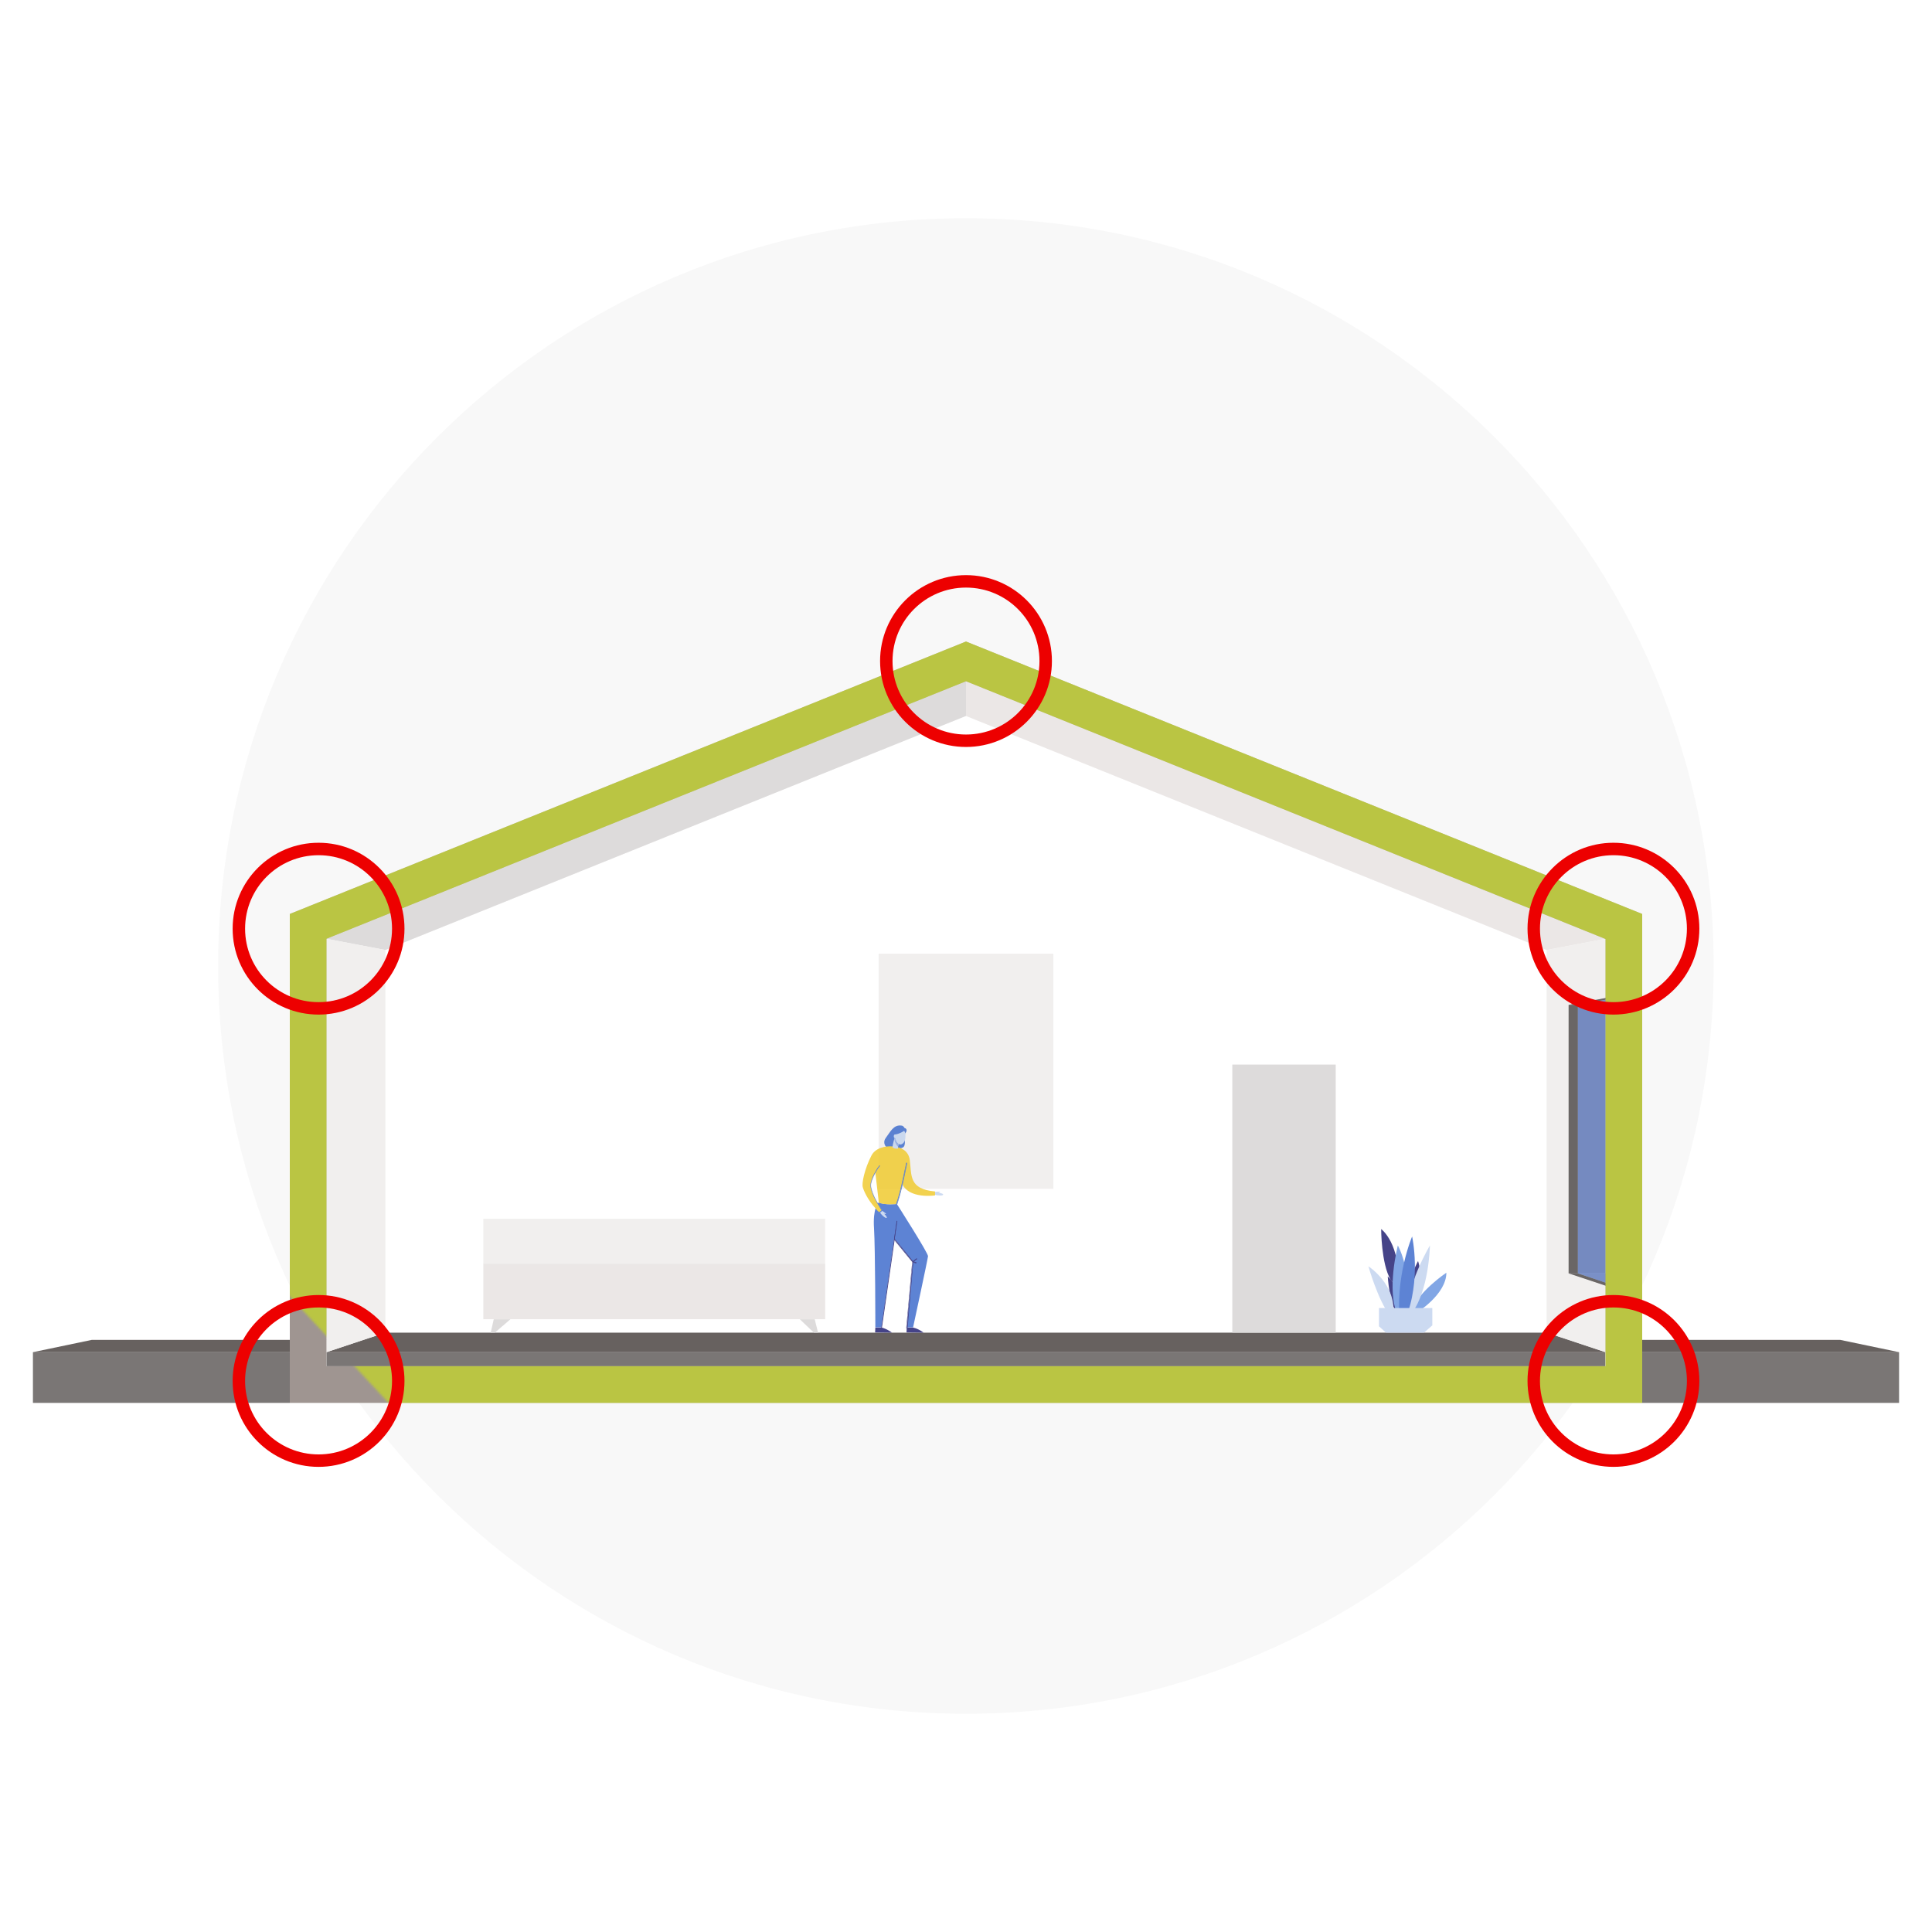 <?xml version="1.0" encoding="UTF-8"?>
<svg xmlns="http://www.w3.org/2000/svg" id="er2VCpBc4gI1" viewBox="0 0 880 880" shape-rendering="geometricPrecision" text-rendering="geometricPrecision">
  <defs>
    <linearGradient id="er2VCpBc4gI73-fill" x1="231.652" y1="192.033" x2="400.37" y2="374.232" spreadMethod="pad" gradientUnits="userSpaceOnUse">
      <stop id="er2VCpBc4gI73-fill-0" offset="0%" stop-color="rgb(255,255,255)"></stop>
      <stop id="er2VCpBc4gI73-fill-1" offset="100%" stop-color="rgb(0,0,0)"></stop>
      <stop id="er2VCpBc4gI73-fill-2" offset="100%" stop-color="rgb(0,0,0)"></stop>
    </linearGradient>
    <linearGradient id="er2VCpBc4gI79-fill" x1="473.177" y1="797.784" x2="463.294" y2="549.662" spreadMethod="pad" gradientUnits="userSpaceOnUse">
      <stop id="er2VCpBc4gI79-fill-0" offset="0%" stop-color="rgb(255,255,255)"></stop>
      <stop id="er2VCpBc4gI79-fill-1" offset="100%" stop-color="rgb(0,0,0)"></stop>
      <stop id="er2VCpBc4gI79-fill-2" offset="100%" stop-color="rgb(0,0,0)"></stop>
    </linearGradient>
    <linearGradient id="er2VCpBc4gI85-fill" x1="648.348" y1="192.033" x2="479.63" y2="374.232" spreadMethod="pad" gradientUnits="userSpaceOnUse">
      <stop id="er2VCpBc4gI85-fill-0" offset="0%" stop-color="rgb(255,255,255)"></stop>
      <stop id="er2VCpBc4gI85-fill-1" offset="100%" stop-color="rgb(0,0,0)"></stop>
      <stop id="er2VCpBc4gI85-fill-2" offset="100%" stop-color="rgb(0,0,0)"></stop>
    </linearGradient>
  </defs>
  <g id="er2VCpBc4gI2">
    <image id="er2VCpBc4gI3" display="none" width="2548" height="1336" preserveAspectRatio="xMidYMid meet" opacity="0.44"></image>
    <path id="er2VCpBc4gI4" d="M780.6,440C780.6,628.1,628.1,780.6,440,780.6C251.9,780.6,99.4,628.1,99.4,440C99.4,251.9,251.9,99.4,440,99.4C628.1,99.4,780.6,251.9,780.6,440" transform="matrix(1 0 0 1 -0.05 0)" fill="rgb(248,248,248)" stroke="none" stroke-width="1"></path>
    <rect id="er2VCpBc4gI5" width="117" height="23.1" rx="0" ry="0" transform="matrix(1 0 0 1 748 615.9)" fill="rgb(122,118,117)" stroke="none" stroke-width="1"></rect>
    <polygon id="er2VCpBc4gI6" points="838.2,610.3 731.3,610.3 748,615.9 865,615.9" fill="rgb(103,97,95)" stroke="none" stroke-width="1"></polygon>
    <polygon id="er2VCpBc4gI7" points="704.5,615.9 704.5,432.7 440,326.1 175.5,432.7 175.5,615.9" fill="rgb(255,255,255)" stroke="none" stroke-width="1"></polygon>
    <rect id="er2VCpBc4gI8" width="582.5" height="6.4" rx="0" ry="0" transform="matrix(1 0 0 1 148.7 615.9)" fill="rgb(122,118,117)" stroke="none" stroke-width="1"></rect>
    <polygon id="er2VCpBc4gI9" points="148.7,615.9 731.3,615.9 704.5,607 175.5,607" fill="rgb(103,97,95)" stroke="none" stroke-width="1"></polygon>
    <polygon id="er2VCpBc4gI10" points="440,310.3 440,326.1 175.5,432.7 148.7,427.6" fill="rgb(221,219,219)" stroke="none" stroke-width="1"></polygon>
    <polygon id="er2VCpBc4gI11" points="440,310.3 731.3,427.6 704.5,432.7 440,326.1" fill="rgb(235,231,230)" stroke="none" stroke-width="1"></polygon>
    <polygon id="er2VCpBc4gI12" points="148.7,427.6 175.5,432.7 175.5,607 148.7,615.9" fill="rgb(241,239,238)" stroke="none" stroke-width="1"></polygon>
    <polygon id="er2VCpBc4gI13" points="731.3,427.6 704.5,432.7 704.5,607 731.3,615.9" fill="rgb(241,239,238)" stroke="none" stroke-width="1"></polygon>
    <rect id="er2VCpBc4gI14" width="117" height="23.1" rx="0" ry="0" transform="matrix(1 0 0 1 15 615.9)" fill="rgb(122,118,117)" stroke="none" stroke-width="1"></rect>
    <polygon id="er2VCpBc4gI15" points="15,615.9 132,615.9 148.7,610.3 41.8,610.3" fill="rgb(103,97,95)" stroke="none" stroke-width="1"></polygon>
    <line id="er2VCpBc4gI16" x1="722.2" y1="457.6" x2="722.2" y2="457.6" fill="rgb(159,149,145)" stroke="none" stroke-width="1"></line>
    <rect id="er2VCpBc4gI17" width="16.7" height="122.3" rx="0" ry="0" transform="matrix(1 0 0 1 714.5 457.7)" fill="rgb(185,177,175)" stroke="none" stroke-width="1"></rect>
    <polygon id="er2VCpBc4gI18" points="714.5,457.7 731.3,454.6 748,454.6 731.3,457.7" fill="rgb(196,191,191)" stroke="none" stroke-width="1"></polygon>
    <polygon id="er2VCpBc4gI19" points="748,585.6 731.3,585.6 714.5,580 731.3,580" fill="rgb(196,191,191)" stroke="none" stroke-width="1"></polygon>
    <polygon id="er2VCpBc4gI20" points="731.3,585.6 714.5,580 718.7,580 735.4,585.6" fill="rgb(106,102,101)" stroke="none" stroke-width="1"></polygon>
    <rect id="er2VCpBc4gI21" width="4.2" height="122.3" rx="0" ry="0" transform="matrix(1 0 0 1 714.5 457.7)" fill="rgb(106,102,101)" stroke="none" stroke-width="1"></rect>
    <polygon id="er2VCpBc4gI22" points="714.5,457.7 731.3,454.6 735.4,454.6 718.7,457.7" fill="rgb(106,102,101)" stroke="none" stroke-width="1"></polygon>
    <line id="er2VCpBc4gI23" x1="157.8" y1="488" x2="157.8" y2="488" fill="rgb(159,149,145)" stroke="none" stroke-width="1"></line>
    <g id="er2VCpBc4gI24">
      <polygon id="er2VCpBc4gI25" points="372.6,607 370.7,607 364.3,600.9 371.1,600.9" fill="rgb(221,219,219)" stroke="none" stroke-width="1"></polygon>
      <polygon id="er2VCpBc4gI26" points="223.5,607 225.4,607 232.5,600.9 224.9,600.9" fill="rgb(221,219,219)" stroke="none" stroke-width="1"></polygon>
      <rect id="er2VCpBc4gI27" width="155.7" height="20.5" rx="0" ry="0" transform="matrix(-1 0 -0 -1 375.844 575.64)" fill="rgb(241,239,238)" stroke="none" stroke-width="1"></rect>
      <rect id="er2VCpBc4gI28" width="155.7" height="25.3" rx="0" ry="0" transform="matrix(-1 0 -0 -1 375.844 600.88)" fill="rgb(235,231,230)" stroke="none" stroke-width="1"></rect>
    </g>
    <rect id="er2VCpBc4gI29" width="79.6" height="107.1" rx="0" ry="0" transform="matrix(1 0 0 1 400.2 434.4)" fill="rgb(241,239,238)" stroke="none" stroke-width="1"></rect>
    <rect id="er2VCpBc4gI30" width="47.1" height="122.1" rx="0" ry="0" transform="matrix(1 0 0 1 561.3 484.9)" fill="rgb(221,219,219)" stroke="none" stroke-width="1"></rect>
    <polygon id="er2VCpBc4gI31" points="735.4,454.6 735.4,585.6 718.7,580 718.7,457.7" opacity="0.57" fill="rgb(65,109,205)" stroke="none" stroke-width="1"></polygon>
    <g id="er2VCpBc4gI32" opacity="0.85">
      <path id="er2VCpBc4gI33" d="M639.4,597.9C639.4,597.9,639.4,588.3,632.1,581.4C632.1,581.4,632.8,593.3,636.1,597.9L639.4,597.9Z" fill="rgb(37,34,115)" stroke="none" stroke-width="1"></path>
      <path id="er2VCpBc4gI34" d="M641.6,597.1C641.6,597.1,649.2,583.9,645.9,574.4C645.9,574.4,637.8,589.7,640.5,597.1L641.6,597.1Z" fill="rgb(37,34,115)" stroke="none" stroke-width="1"></path>
      <path id="er2VCpBc4gI35" d="M636.7,586.3C638.3,566.5,629.1,559.8,629.1,559.8C629.1,559.8,629.1,575.5,633.4,582.9L636.7,586.3Z" fill="rgb(37,34,115)" stroke="none" stroke-width="1"></path>
      <path id="er2VCpBc4gI36" d="M639.4,599.1C644.3,580.5,636.7,567.3,636.7,567.3C636.7,567.3,631.3,588,636.7,599.1L639.4,599.1Z" fill="rgb(107,150,224)" stroke="none" stroke-width="1"></path>
      <path id="er2VCpBc4gI37" d="M645.3,597.9C645.3,597.9,658.8,589.6,658.8,579.7C658.8,579.7,645.3,588.8,643.2,597.1L645.3,597.9Z" fill="rgb(107,150,224)" stroke="none" stroke-width="1"></path>
      <path id="er2VCpBc4gI38" d="M634.6,599.1C636.2,585,623.3,576.8,623.3,576.8C623.3,576.8,627.6,592.1,633,599.1L634.6,599.1Z" fill="rgb(195,211,239)" stroke="none" stroke-width="1"></path>
      <path id="er2VCpBc4gI39" d="M643.2,597.9C650.8,587.6,651.3,568.1,651.3,567.3C651.3,567.3,640,586.3,641.1,599.1L643.2,597.9Z" fill="rgb(195,211,239)" stroke="none" stroke-width="1"></path>
      <path id="er2VCpBc4gI40" d="M640,601.2C647.6,583,643.2,563.2,643.2,563.2C643.2,563.2,635.1,582.2,637.8,603.3L640,601.2Z" fill="rgb(65,109,205)" stroke="none" stroke-width="1"></path>
      <polygon id="er2VCpBc4gI41" points="652.4,595.8 628.1,595.8 628.1,604.1 631.3,607 648.6,607 652.4,603.7" fill="rgb(195,211,239)" stroke="none" stroke-width="1"></polygon>
    </g>
    <g id="er2VCpBc4gI42" opacity="0.85">
      <path id="er2VCpBc4gI43" d="M425.8,542.9C425.8,542.9,425.7,543.2,425.6,543.6C425.6,543.8,425.5,543.9,425.5,544.1C427.3,544.7,429.6,544.7,429.6,544.1C429.6,543.5,427.4,543.3,427.4,543.3C427.4,543.3,428.3,543.1,428.2,542.8C428,542.7,425.8,542.9,425.8,542.9Z" clip-rule="evenodd" fill="rgb(195,211,239)" fill-rule="evenodd" stroke="none" stroke-width="1"></path>
      <path id="er2VCpBc4gI44" d="M403.4,518.4C402.2,520,402.9,521.9,403.9,522.6C404.5,523.1,405.6,523.1,406.5,522.9C407.4,522.7,411.5,523.9,412,521.6C412.5,519.8,411.7,518.4,412.3,516.2C413.2,515.3,413.2,514,412,513.8C412,513.8,411.6,512.8,410.7,512.7C407,512.1,405.5,515.6,403.4,518.4Z" clip-rule="evenodd" fill="rgb(65,109,205)" fill-rule="evenodd" stroke="none" stroke-width="1"></path>
      <path id="er2VCpBc4gI45" d="M406.3,607L398.6,606.9L398.7,604.7L401.5,604.7L401.6,604.7C403.9,605.2,406.3,607,406.3,607Z" clip-rule="evenodd" fill="rgb(37,34,115)" fill-rule="evenodd" stroke="none" stroke-width="1"></path>
      <path id="er2VCpBc4gI46" d="M420.7,607L412.9,606.9L413,604.7L415.8,604.7L415.9,604.7C418.4,605.2,420.7,607,420.7,607Z" clip-rule="evenodd" fill="rgb(37,34,115)" fill-rule="evenodd" stroke="none" stroke-width="1"></path>
      <path id="er2VCpBc4gI47" d="M408.5,548.4C408.5,548.4,422.9,570.9,422.7,572.2C422.6,573.5,415.9,604.6,415.9,604.6L413.1,604.6L415.8,574.6L407.3,564.2L401.5,604.6L398.7,604.6C398.7,604.6,398.7,569,398.1,559.4C397.8,554.9,398.3,552.1,398.8,550.3C399.2,549.2,399.6,548.5,399.9,548.1C400.1,547.8,400.3,547.7,400.3,547.7C403,549,408.5,548.4,408.5,548.4Z" clip-rule="evenodd" fill="rgb(65,109,205)" fill-rule="evenodd" stroke="none" stroke-width="1"></path>
      <path id="er2VCpBc4gI48" d="M408.5,548.4C408.5,548.4,403.1,549,400.3,547.8C400.3,547.8,399,536.7,398.7,534.1C397.9,535.5,397.1,537.1,396.7,538.9C396.1,541.4,398.2,545.5,399.8,548.2C400.9,550,401.8,551.2,401.8,551.2L400.5,552.2C399.8,551.6,399.2,551,398.7,550.3C395.1,546.3,393.4,542.3,393,540.8C392.4,539.1,393.8,532.4,396.9,526.4C398.6,523,403,521.8,407,522.2C410.5,522.6,413.8,524.1,414.4,528.4C415.3,535.5,413.9,541.6,425.9,542.7L425.9,544.5C425.9,544.5,413.9,546.3,410.9,539.1C410.2,542.7,409.3,546.1,408.5,548.4Z" clip-rule="evenodd" fill="rgb(240,202,48)" fill-rule="evenodd" stroke="none" stroke-width="1"></path>
      <g id="er2VCpBc4gI49">
        <path id="er2VCpBc4gI50" d="M416,574.8L417.3,575.3C417.4,575.3,417.5,575.3,417.5,575.2C417.5,575.1,417.5,575,417.4,575L416.2,574.6L417.7,573.5C417.8,573.5,417.8,573.4,417.7,573.3C417.7,573.2,417.6,573.2,417.5,573.3L415.9,574.5L407.5,564.3L408.7,556.3C408.7,556.2,408.7,556.1,408.6,556.1C408.5,556.1,408.4,556.1,408.4,556.2L401.4,604.7C401.4,604.8,401.4,604.9,401.5,604.9C401.6,604.9,401.7,604.9,401.7,604.8L407.5,564.7L415.8,574.8L413.1,604.8C413.1,604.9,413.2,605,413.2,605C413.3,605,413.4,604.9,413.4,604.9L416,574.8Z" clip-rule="evenodd" fill="rgb(37,34,115)" fill-rule="evenodd" stroke="none" stroke-width="1"></path>
        <path id="er2VCpBc4gI51" d="M401.4,604.9C401.3,604.9,401.3,604.9,401.3,604.8C401.3,604.8,401.3,604.7,401.3,604.7L408.3,556.2C408.3,556.1,408.3,556.1,408.4,556.1C408.4,556.1,408.5,556.1,408.5,556.1C408.6,556.1,408.6,556.1,408.6,556.2C408.6,556.2,408.6,556.3,408.6,556.3L407.5,564.3L415.8,574.5L417.3,573.3C417.4,573.2,417.5,573.2,417.6,573.3C417.6,573.3,417.6,573.4,417.6,573.4C417.6,573.5,417.6,573.5,417.5,573.5L416.1,574.6L417.2,575C417.3,575,417.4,575.2,417.3,575.3C417.3,575.4,417.1,575.5,417,575.4L415.8,575L413.1,604.8C413.1,604.9,413,605,412.9,605C412.8,605,412.8,605,412.8,604.9C412.8,604.9,412.7,604.8,412.8,604.8L415.5,574.8L407.3,564.8L401.5,604.8C401.5,604.9,401.5,604.9,401.4,604.9C401.6,604.8,401.5,604.9,401.4,604.9C401.5,604.9,401.5,604.9,401.4,604.9ZM415.7,574.6L415.7,574.6L413,604.6C413,604.6,413,604.6,413,604.7C413,604.8,413,604.7,413.1,604.7C413.2,604.7,413.2,604.7,413.2,604.6L415.9,574.7L417.2,575.2C417.2,575.2,417.3,575.2,417.3,575.1C417.3,575.1,417.3,575,417.2,575L415.9,574.5L417.4,573.3C417.4,573.3,417.4,573.2,417.4,573.2C417.4,573.2,417.3,573.2,417.3,573.2L415.7,574.5L407.3,564.2L407.3,564.2L408.5,556.2C408.5,556.2,408.5,556.2,408.5,556.1C408.5,556.1,408.5,556.1,408.4,556.1C408.4,556.1,408.4,556.1,408.3,556.1C408.3,556.1,408.3,556.1,408.3,556.2L401.3,604.7C401.3,604.7,401.3,604.7,401.3,604.8C401.3,604.8,401.3,604.8,401.4,604.8C401.4,604.8,401.4,604.8,401.5,604.8C401.5,604.8,401.5,604.8,401.5,604.7L407.3,564.6L407.3,564.5L415.7,574.6Z" fill="rgb(37,34,115)" stroke="none" stroke-width="1"></path>
      </g>
      <path id="er2VCpBc4gI52" d="M407.7,516.7C408.1,516.7,408.2,517.1,408.2,517.6C408.2,518.1,408.2,518.5,407.8,518.5C407.4,518.5,407.1,518.1,407.1,517.6C407.1,517.1,407.3,516.7,407.7,516.7Z" clip-rule="evenodd" fill="rgb(195,211,239)" fill-rule="evenodd" stroke="none" stroke-width="1"></path>
      <path id="er2VCpBc4gI53" d="M409.8,514.6C412.2,514,412.5,516.1,412.4,518C412.4,519.8,411.3,521.3,410.1,521.3C408.9,521.3,407.8,519.8,407.8,518C407.7,516.2,408.5,514.9,409.8,514.6Z" clip-rule="evenodd" fill="rgb(195,211,239)" fill-rule="evenodd" stroke="none" stroke-width="1"></path>
      <path id="er2VCpBc4gI54" d="M409,523.2C409,521.6,409.4,521.2,409.4,521.2C408.5,520.8,407.9,519.8,407.8,518.5C407.7,518.5,407.6,518.5,407.5,518.4C406.9,519.7,406.5,522.5,406.5,522.5C407.2,523.4,409,523.2,409,523.2Z" clip-rule="evenodd" fill="rgb(195,211,239)" fill-rule="evenodd" stroke="none" stroke-width="1"></path>
      <path id="er2VCpBc4gI55" d="M407.4,518.5C407.4,518.5,407.2,520.2,409,522.3C409.1,521.4,409.3,521.1,409.3,521.1C408.4,520.7,407.8,519.7,407.7,518.4C407.6,518.4,407.5,518.4,407.4,518.3C407.4,518.4,407.4,518.5,407.4,518.5Z" clip-rule="evenodd" fill="rgb(134,163,226)" fill-rule="evenodd" stroke="none" stroke-width="1"></path>
      <path id="er2VCpBc4gI56" d="M412.3,514.8C412.3,514.8,409.8,516.5,407.9,516.7C407.9,516.7,407.4,515.9,407.4,515.8C407.4,515.7,408.2,514,408.3,513.9C408.4,513.8,409.4,513.7,409.6,513.7C409.9,513.7,410.6,513.9,410.9,513.9C411.2,513.9,411.9,514.2,412.3,514.8Z" clip-rule="evenodd" fill="rgb(65,109,205)" fill-rule="evenodd" stroke="none" stroke-width="1"></path>
      <path id="er2VCpBc4gI57" d="M401.7,551.4C401.7,551.4,401.4,551.6,401.1,551.8C401,551.9,400.8,552,400.7,552.1C401.7,553.7,403.5,555.1,403.9,554.7C404.2,554.3,402.7,552.8,402.7,552.8C402.7,552.8,403.5,553.2,403.6,552.9C403.6,552.7,401.7,551.4,401.7,551.4Z" clip-rule="evenodd" fill="rgb(195,211,239)" fill-rule="evenodd" stroke="none" stroke-width="1"></path>
      <g id="er2VCpBc4gI58">
        <g id="er2VCpBc4gI59">
          <path id="er2VCpBc4gI60" d="M412.7,529.8C412.5,530.9,412.3,532.1,412,533.2C411.5,535.7,411,538.1,410.4,540.5C410.1,541.9,409.7,543.3,409.3,544.7C409,545.9,408.6,547.1,408.2,548.2C408.2,548.3,408.2,548.4,408.3,548.4C408.4,548.4,408.5,548.4,408.5,548.3C408.9,547.1,409.3,545.9,409.6,544.7C410,543.3,410.3,541.9,410.7,540.4C411.3,538,411.8,535.5,412.3,533.1C412.5,532,412.7,530.8,413,529.7C413,529.6,413,529.5,412.9,529.5C412.8,529.7,412.8,529.7,412.7,529.8Z" clip-rule="evenodd" fill="rgb(65,109,205)" fill-rule="evenodd" stroke="none" stroke-width="1"></path>
          <path id="er2VCpBc4gI61" d="M408.4,548.6C408.3,548.6,408.2,548.4,408.3,548.3C408.8,547.1,409.1,545.8,409.4,544.8C409.7,543.5,410.1,542.2,410.5,540.6C411,538.4,411.5,536,412.1,533.3C412.3,532.3,412.5,531.1,412.8,529.9L412.8,529.9C412.8,529.8,412.9,529.7,413,529.7C413.1,529.7,413.2,529.8,413.2,529.9C413,531.1,412.7,532.3,412.5,533.3C412,536,411.4,538.4,410.9,540.6C410.5,542.2,410.2,543.6,409.8,544.9C409.5,546,409.1,547.2,408.7,548.5C408.6,548.5,408.6,548.6,408.4,548.6C408.5,548.6,408.4,548.6,408.4,548.6ZM412.8,529.8L412.8,529.8C412.6,531,412.3,532.2,412.1,533.2C411.6,535.9,411,538.3,410.5,540.5C410.1,542.1,409.8,543.5,409.4,544.7C409.1,545.8,408.7,547,408.3,548.2C408.3,548.2,408.3,548.3,408.4,548.3C408.4,548.3,408.5,548.3,408.5,548.2C409,547,409.3,545.7,409.6,544.6C409.9,543.3,410.3,542,410.7,540.3C411.2,538.1,411.7,535.7,412.3,533C412.5,532,412.7,530.8,413,529.6C413,529.6,413,529.5,412.9,529.5C412.9,529.8,412.9,529.8,412.8,529.8C412.8,529.8,412.8,529.8,412.8,529.8Z" fill="rgb(65,109,205)" stroke="none" stroke-width="1"></path>
        </g>
        <g id="er2VCpBc4gI62">
          <path id="er2VCpBc4gI63" d="M401.6,551.3L400.4,552.2C400.3,552.2,400.3,552.3,400.4,552.4C400.4,552.5,400.5,552.5,400.6,552.4L401.9,551.4C402,551.4,402,551.3,401.9,551.2C401.5,550.6,401,549.9,400.6,549.3C399.7,547.9,398.9,546.5,398.2,545C397.4,543.4,396.4,540.8,396.8,538.9C397.2,537,398.1,535.2,399.1,533.5C399.6,532.7,400.1,531.9,400.7,531.1C400.8,531,400.7,530.9,400.7,530.9C400.6,530.8,400.5,530.9,400.5,530.9C399.9,531.6,399.3,532.5,398.9,533.3C397.9,535,397,536.9,396.6,538.8C396.2,540.7,397.2,543.4,398,545.1C398.7,546.6,399.5,548,400.4,549.4C400.8,550.1,401.2,550.7,401.6,551.3Z" clip-rule="evenodd" fill="rgb(65,109,205)" fill-rule="evenodd" stroke="none" stroke-width="1"></path>
          <path id="er2VCpBc4gI64" d="M400.6,552.5C400.5,552.5,400.5,552.5,400.5,552.4C400.5,552.4,400.5,552.3,400.5,552.3C400.5,552.2,400.5,552.2,400.6,552.2L401.7,551.3C401.3,550.8,401,550.3,400.5,549.5C399.5,548,398.7,546.5,398.1,545.2C396.8,542.5,396.3,540.4,396.7,538.9C397.1,537.2,397.9,535.3,399,533.4C399.6,532.4,400.1,531.6,400.6,531C400.6,531,400.7,530.9,400.7,530.9C400.8,530.9,400.8,530.9,400.8,530.9C400.9,531,400.9,531.1,400.8,531.2C400.3,531.8,399.8,532.6,399.2,533.6C398.1,535.5,397.3,537.3,396.9,539C396.6,540.4,397.1,542.4,398.3,545C398.9,546.4,399.7,547.8,400.7,549.3C401,549.8,401.5,550.5,402,551.2C402.1,551.3,402,551.4,402,551.5L400.7,552.5C400.7,552.5,400.6,552.5,400.6,552.5C400.6,552.5,400.6,552.5,400.6,552.5ZM400.7,531C400.6,531,400.6,531,400.7,531C400.1,531.7,399.6,532.5,399,533.4C397.8,535.3,397.1,537.1,396.7,538.9C396.4,540.3,396.8,542.4,398.1,545.1C398.7,546.5,399.5,547.9,400.5,549.4C401,550.1,401.3,550.7,401.7,551.2L401.7,551.2L400.5,552.1C400.5,552.1,400.5,552.1,400.5,552.2C400.5,552.2,400.5,552.2,400.5,552.3C400.5,552.3,400.5,552.3,400.6,552.3C400.6,552.3,400.6,552.3,400.7,552.3L402,551.3C402,551.3,402,551.2,402,551.2C401.5,550.5,401.1,549.8,400.7,549.3C399.7,547.8,398.9,546.4,398.3,545C397,542.4,396.6,540.3,396.9,538.9C397.3,537.2,398.1,535.4,399.2,533.5C399.8,532.6,400.3,531.8,400.8,531.1C400.8,531.1,400.8,531.1,400.7,531C400.7,531,400.7,531,400.7,531C400.7,531,400.7,531,400.7,531Z" fill="rgb(65,109,205)" stroke="none" stroke-width="1"></path>
        </g>
      </g>
    </g>
    <g id="er2VCpBc4gI65">
      <polygon id="er2VCpBc4gI66" points="148.7,622.3 731.3,622.3 731.3,595.8 731.3,585.6 731.3,427.6 440,310.3 148.7,427.6 148.7,615.9 148.7,619.1" fill="none" stroke="none" stroke-width="1"></polygon>
    </g>
    <path id="er2VCpBc4gI67" d="M440,292.2L132,416.3L132,639L748,639L748,416.3L440,292.2ZM731.3,622.3L148.7,622.3L148.7,427.6L440,310.3L731.3,427.7L731.3,622.3Z" fill="rgb(159,149,145)" stroke="none" stroke-width="1"></path>
  </g>
  <g id="er2VCpBc4gI68" opacity="0.542">
    <g id="er2VCpBc4gI69" mask="url(#er2VCpBc4gI71)">
      <path id="er2VCpBc4gI70" d="M440,292.2L132,416.3L132,639L748,639L748,416.3L440,292.2ZM731.3,622.3L148.7,622.3L148.7,427.6L440,310.3L731.3,427.7L731.3,622.3Z" fill="rgb(208,238,0)" stroke="none" stroke-width="1"></path>
      <mask id="er2VCpBc4gI71">
        <g id="er2VCpBc4gI72">
          <polygon id="er2VCpBc4gI73" points="504.5,-19.3 961.8,474.6 457.3,941.8 0,447.9" fill="url(#er2VCpBc4gI73-fill)" stroke="none" stroke-width="1"></polygon>
        </g>
      </mask>
    </g>
  </g>
  <g id="er2VCpBc4gI74" opacity="0">
    <g id="er2VCpBc4gI75" mask="url(#er2VCpBc4gI77)">
      <path id="er2VCpBc4gI76" d="M132,416.3L132,639L748,639L748,416.3L440,292.2L132,416.3ZM148.7,427.6L440,310.3L731.3,427.7L731.3,622.4L148.7,622.4L148.7,427.6Z" fill="rgb(208,238,0)" stroke="none" stroke-width="1"></path>
      <mask id="er2VCpBc4gI77">
        <g id="er2VCpBc4gI78">
          <polygon id="er2VCpBc4gI79" points="815.9,753.9 789.1,81.4 102,108.8 128.8,781.2" fill="url(#er2VCpBc4gI79-fill)" stroke="none" stroke-width="1"></polygon>
        </g>
      </mask>
    </g>
  </g>
  <g id="er2VCpBc4gI80" opacity="0">
    <g id="er2VCpBc4gI81" mask="url(#er2VCpBc4gI83)">
      <path id="er2VCpBc4gI82" d="M132,416.3L132,639L748,639L748,416.3L440,292.2L132,416.3ZM148.7,427.6L440,310.3L731.3,427.7L731.3,622.4L148.7,622.4L148.7,427.6Z" fill="rgb(208,238,0)" stroke="none" stroke-width="1"></path>
      <mask id="er2VCpBc4gI83">
        <g id="er2VCpBc4gI84">
          <polygon id="er2VCpBc4gI85" points="375.5,-19.3 -81.8,474.6 422.7,941.8 880,447.9" fill="url(#er2VCpBc4gI85-fill)" stroke="none" stroke-width="1"></polygon>
        </g>
      </mask>
    </g>
  </g>
  <g id="er2VCpBc4gI86">
    <circle id="er2VCpBc4gI87" r="36.3" transform="matrix(1 0 0 1 734.9 423)" opacity="1" fill="none" stroke="rgb(237,0,0)" stroke-width="5.669"></circle>
    <circle id="er2VCpBc4gI88" r="36.3" transform="matrix(1 0 0 1 734.9 629)" opacity="1" fill="none" stroke="rgb(237,0,0)" stroke-width="5.669"></circle>
    <circle id="er2VCpBc4gI89" r="36.3" transform="matrix(1 0 0 1 145.1 423)" opacity="1" fill="none" stroke="rgb(237,0,0)" stroke-width="5.669"></circle>
    <circle id="er2VCpBc4gI90" r="36.3" transform="matrix(1 0 0 1 145.1 629)" opacity="1" fill="none" stroke="rgb(237,0,0)" stroke-width="5.669"></circle>
    <circle id="er2VCpBc4gI91" r="36.3" transform="matrix(1 0 0 1 440 301.1)" opacity="1" fill="none" stroke="rgb(237,0,0)" stroke-width="5.669"></circle>
  </g>
  <path id="er2VCpBc4gI92" display="none" d="M440,292.2L132,416.3L132,639L748,639L748,416.3L440,292.2ZM731.3,622.3L148.7,622.3L148.7,427.6L440,310.3L731.3,427.7L731.3,622.3Z" fill="rgb(159,149,145)" stroke="none" stroke-width="1"></path>
</svg>
